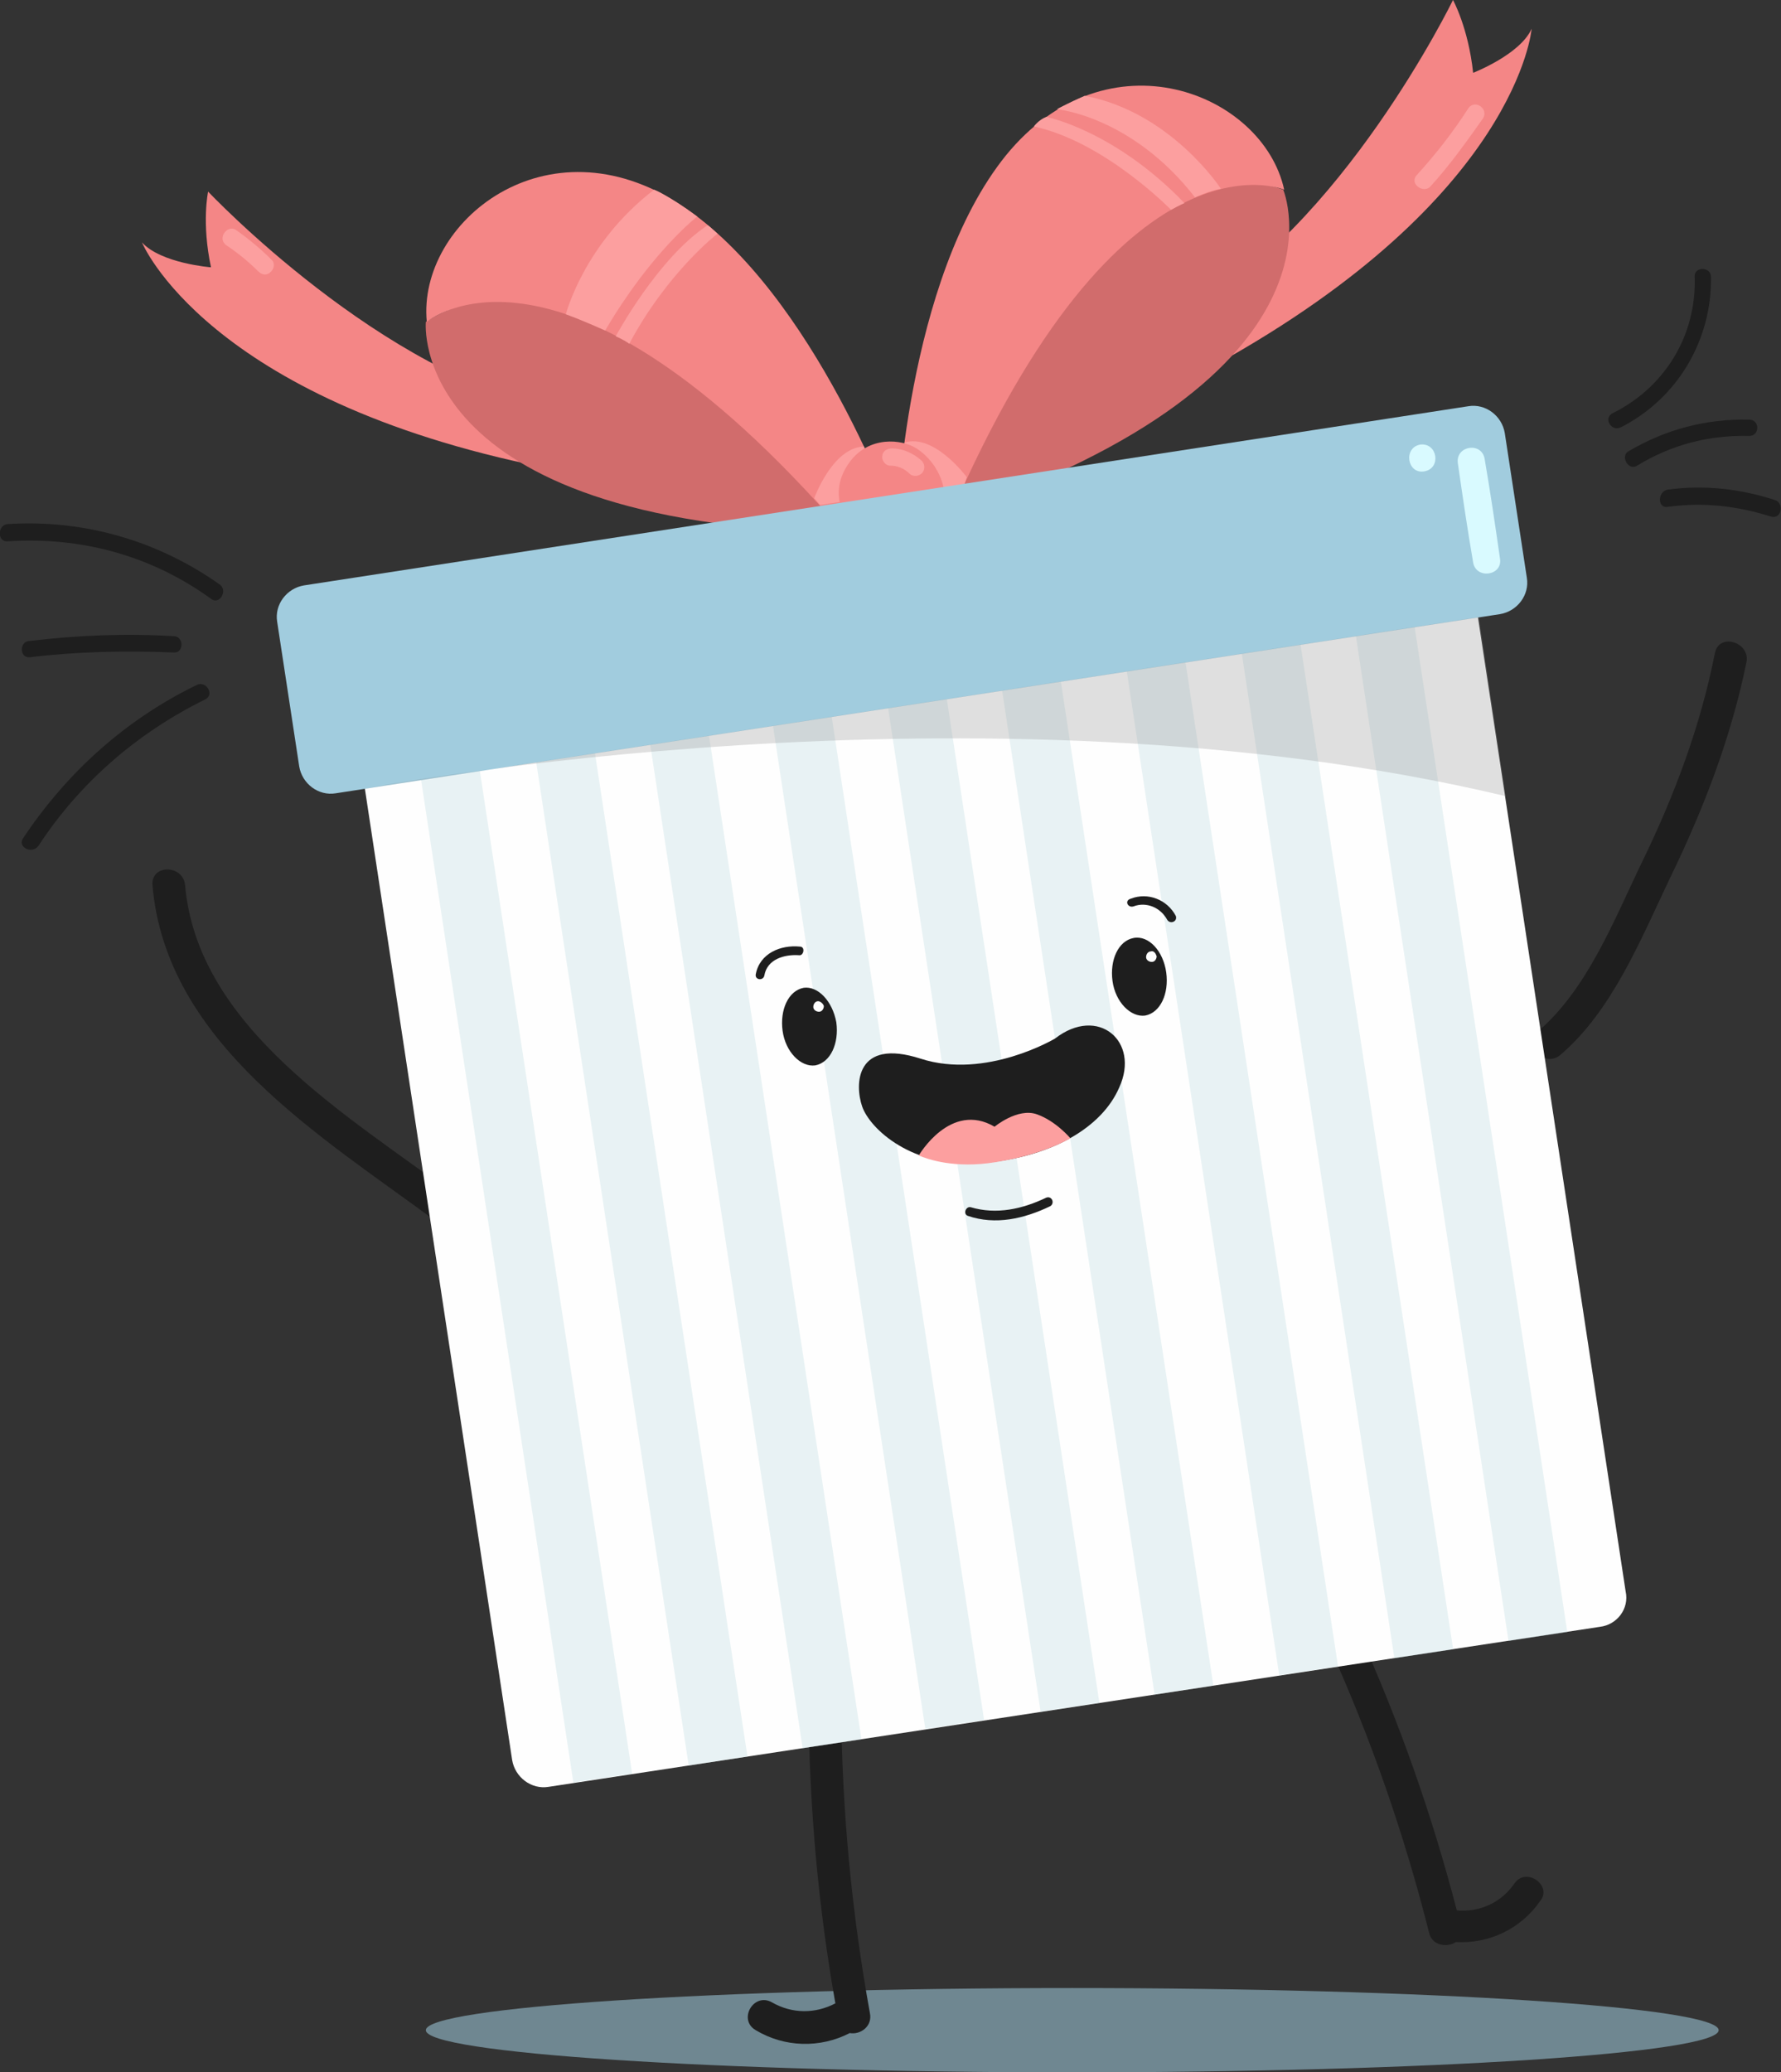 <svg width="153" height="178" viewBox="0 0 153 178" fill="none" xmlns="http://www.w3.org/2000/svg">
    <rect x="0" y="0" width="153" height="178" fill="#333333" stroke="none"/>
    <g clip-path="url(#clip0_60_1993)">
        <path opacity="0.55" d="M147.645 174.379C147.645 176.354 122.763 178 92.113 178C61.464 178 36.582 176.354 36.582 174.379C36.582 172.404 61.464 170.758 92.113 170.758C122.763 170.758 147.645 172.404 147.645 174.379Z" fill="#A1CCDE"/>
        <path d="M38.889 102.537C29.99 95.871 16.973 88.3 15.902 76.039C15.737 74.228 12.935 74.228 13.1 76.039C14.254 89.617 27.601 97.6 37.488 104.924C38.889 106.076 40.289 103.607 38.889 102.537Z" fill="#1E1E1E"/>
        <path d="M134.05 90.605C138.499 86.819 140.971 80.647 143.443 75.463C146.326 69.538 148.716 63.366 150.034 56.865C150.363 55.136 147.645 54.314 147.315 56.124C146.079 62.378 143.855 68.303 141.053 74.064C138.664 79.001 136.357 85.009 132.073 88.63C130.672 89.782 132.732 91.757 134.05 90.605Z" fill="#1E1E1E"/>
        <path d="M72.257 146.729C72.257 144.918 69.456 144.918 69.456 146.729C69.538 155.205 70.279 163.681 71.763 172.075C70.032 172.98 68.055 172.98 66.325 171.993C64.759 171.087 63.359 173.474 64.924 174.379C67.396 175.86 70.444 175.943 72.998 174.626C73.905 174.791 74.976 174.05 74.729 172.898C73.163 164.257 72.339 155.534 72.257 146.729Z" fill="#1E1E1E"/>
        <path d="M130.095 161.788C128.942 163.434 127.129 164.257 125.152 164.093C123.01 155.863 120.208 147.881 116.666 140.063C115.924 138.417 113.37 139.569 114.111 141.215C117.737 149.198 120.62 157.509 122.763 165.985C123.01 167.137 124.328 167.302 125.069 166.808C127.953 166.973 130.672 165.656 132.32 163.27C133.391 161.953 131.084 160.307 130.095 161.788Z" fill="#1E1E1E"/>
        <path d="M72.174 47.977C72.174 47.977 62.782 37.855 47.787 35.139C32.874 32.341 17.879 16.459 17.879 16.459C17.879 16.459 17.302 19.092 18.126 22.96C18.126 22.96 13.842 22.631 12.194 20.82C12.194 20.82 17.714 34.316 46.798 40.159C63.523 43.698 72.174 47.977 72.174 47.977Z" fill="#F48686"/>
        <path d="M82.473 46.413C82.473 46.413 88.406 33.987 101.835 26.828C115.265 19.668 124.822 0 124.822 0C124.822 0 126.141 2.386 126.552 6.254C126.552 6.254 130.59 4.691 131.578 2.469C131.578 2.469 130.425 16.952 104.389 31.354C89.477 39.665 82.473 46.413 82.473 46.413Z" fill="#F48686"/>
        <path d="M36.582 27.651C36.582 27.651 34.934 44.932 72.422 45.755C72.422 45.755 50.588 18.516 36.582 27.651Z" fill="#D16C6C"/>
        <path d="M110.239 16.294C110.239 16.294 116.995 32.259 81.567 44.274C81.567 44.356 94.42 10.369 110.239 16.294Z" fill="#D16C6C"/>
        <path d="M38.806 26.498C38.806 26.498 43.338 39.007 72.422 45.755C72.422 45.755 53.719 18.763 38.806 26.498Z" fill="#D16C6C"/>
        <path d="M108.344 15.965C108.344 15.965 107.767 29.296 81.979 44.274C81.979 44.274 91.866 13.002 108.344 15.965Z" fill="#D16C6C"/>
        <path d="M77.035 45.014C77.035 45.014 70.032 25.182 58.498 17.611C46.963 10.04 35.84 19.092 36.664 27.651C36.664 27.651 48.199 17.693 72.504 45.755L77.035 45.014Z" fill="#F48686"/>
        <path d="M69.95 42.792C69.95 42.792 71.515 38.431 74.234 38.349L74.893 42.71L70.444 43.368L69.95 42.792Z" fill="#FC9F9F"/>
        <path d="M77.035 45.014C77.035 45.014 77.777 24.03 86.428 13.332C95.162 2.633 108.509 7.982 110.321 16.294C110.321 16.294 96.315 10.287 81.649 44.274L77.035 45.014Z" fill="#F48686"/>
        <path d="M83.05 40.982C83.05 40.982 80.249 37.197 77.695 38.019L78.354 42.381L82.803 41.723L83.05 40.982Z" fill="#FC9F9F"/>
        <path d="M73.41 45.59C73.41 45.59 71.021 43.204 72.586 40.324C74.152 37.444 77.118 37.69 78.436 38.349C79.754 39.007 81.814 41.229 80.99 44.438L73.41 45.59Z" fill="#F48686"/>
        <path d="M48.611 26.992C48.611 26.992 50.176 20.902 56.191 16.294C56.191 16.294 57.179 16.623 59.898 18.598C59.898 18.598 55.944 21.643 51.989 28.391C51.989 28.391 50.176 27.568 48.611 26.992Z" fill="#FC9F9F"/>
        <path d="M52.895 28.885C52.895 28.885 56.52 22.137 60.804 19.339C60.804 19.339 61.299 19.75 61.628 20.079C61.628 20.079 57.344 23.371 54.048 29.543C54.048 29.461 53.307 29.049 52.895 28.885Z" fill="#FC9F9F"/>
        <path d="M90.795 9.381C90.795 9.381 97.221 9.957 102.659 16.952C102.659 16.952 103.895 16.376 104.884 16.212C104.884 16.212 100.599 9.628 93.184 8.229C93.184 8.229 91.371 9.052 90.795 9.381Z" fill="#FC9F9F"/>
        <path d="M89.888 10.04C89.888 10.04 95.738 11.192 101.753 17.446C101.753 17.446 101.341 17.611 100.599 18.022C100.599 18.022 94.914 12.179 88.817 10.863C88.817 10.863 89.229 10.287 89.888 10.04Z" fill="#FC9F9F"/>
        <path d="M76.459 39.995C77.118 39.995 77.695 40.241 78.189 40.735C78.519 40.982 79.013 40.9 79.26 40.571C79.507 40.241 79.425 39.748 79.095 39.501C78.436 38.925 77.53 38.513 76.624 38.513C76.212 38.513 75.8 38.76 75.8 39.172C75.717 39.501 76.047 39.995 76.459 39.995Z" fill="#FC9F9F"/>
        <path d="M126.141 9.299C124.822 11.357 123.339 13.249 121.691 15.06C121.032 15.8 122.351 16.706 122.927 15.965C124.575 14.155 125.976 12.179 127.376 10.204C127.953 9.381 126.717 8.476 126.141 9.299Z" fill="#FC9F9F"/>
        <path d="M137.428 139.734L47.128 153.477C45.645 153.724 44.244 152.654 43.997 151.173L29.908 58.264L125.564 43.78L139.653 136.689C139.982 138.17 138.911 139.569 137.428 139.734Z" fill="#FEFEFE"/>
        <g opacity="0.35">
            <path d="M41.195 66.029L36.144 66.794L49.257 153.121L54.307 152.355L41.195 66.029Z" fill="#C0DEE2"/>
            <path d="M51.091 64.55L46.041 65.316L59.162 151.642L64.212 150.876L51.091 64.55Z" fill="#C0DEE2"/>
            <path d="M60.891 63.069L55.84 63.835L68.953 150.161L74.003 149.396L60.891 63.069Z" fill="#C0DEE2"/>
            <path d="M71.429 61.421L66.379 62.187L79.491 148.513L84.542 147.748L71.429 61.421Z" fill="#C0DEE2"/>
            <path d="M81.325 59.94L76.275 60.705L89.396 147.032L94.446 146.266L81.325 59.94Z" fill="#C0DEE2"/>
            <path d="M91.125 58.461L86.075 59.227L99.187 145.553L104.238 144.788L91.125 58.461Z" fill="#C0DEE2"/>
            <path d="M101.834 56.815L96.784 57.58L109.896 143.906L114.947 143.141L101.834 56.815Z" fill="#C0DEE2"/>
            <path d="M111.724 55.342L106.674 56.107L119.786 142.433L124.837 141.668L111.724 55.342Z" fill="#C0DEE2"/>
            <path d="M121.529 53.856L116.478 54.622L129.591 140.948L134.641 140.183L121.529 53.856Z" fill="#C0DEE2"/>
        </g>
        <path d="M128.859 52.75L28.837 68.139C27.354 68.385 25.953 67.316 25.706 65.834L23.811 53.408C23.564 51.927 24.635 50.528 26.118 50.281L126.141 34.892C127.624 34.645 129.024 35.715 129.271 37.196L131.166 49.623C131.414 51.104 130.342 52.503 128.859 52.75Z" fill="#A1CCDE"/>
        <path opacity="0.26" d="M31.391 67.727C31.391 67.727 84.121 57.605 129.354 68.386L127.047 52.997L31.391 67.727Z" fill="#878787"/>
        <path d="M90.63 89.206C90.63 89.206 84.698 92.744 79.095 90.934C73.493 89.123 73.41 93.156 74.069 95.049C74.729 96.941 78.354 100.398 84.368 99.904C90.3 99.41 94.667 96.859 96.15 93.403C97.963 89.453 94.338 86.326 90.63 89.206Z" fill="#1E1E1E"/>
        <path d="M78.93 99.245C78.93 99.245 81.649 94.555 85.439 96.777C85.439 96.777 87.417 95.131 89.065 95.707C90.712 96.283 91.948 97.764 91.948 97.764C91.948 97.764 89.724 99.163 85.522 99.821C82.061 100.397 79.672 99.575 78.93 99.245Z" fill="#FC9F9F"/>
        <path d="M71.845 87.807C72.092 89.617 71.35 91.263 70.032 91.51C68.796 91.674 67.478 90.358 67.231 88.547C66.984 86.737 67.725 85.091 69.044 84.844C70.279 84.68 71.515 85.996 71.845 87.807Z" fill="#1E1E1E"/>
        <path d="M100.187 83.528C100.435 85.338 99.693 86.984 98.375 87.231C97.139 87.395 95.821 86.079 95.573 84.268C95.326 82.458 96.068 80.812 97.386 80.565C98.704 80.318 99.94 81.717 100.187 83.528Z" fill="#1E1E1E"/>
        <path d="M70.774 86.408C70.774 86.655 70.609 86.902 70.362 86.902C70.115 86.902 69.868 86.737 69.868 86.49C69.868 86.243 70.032 85.996 70.279 85.996C70.444 85.996 70.691 86.161 70.774 86.408Z" fill="#FEFEFE"/>
        <path d="M99.364 82.129C99.364 82.375 99.199 82.622 98.951 82.622C98.704 82.622 98.457 82.458 98.457 82.211C98.457 81.964 98.622 81.717 98.869 81.717C99.116 81.635 99.281 81.882 99.364 82.129Z" fill="#FEFEFE"/>
        <path d="M68.714 81.306C67.066 81.141 65.254 81.882 64.924 83.692C64.842 84.186 65.583 84.268 65.666 83.775C65.913 82.376 67.396 81.964 68.632 82.046C69.044 82.129 69.208 81.306 68.714 81.306Z" fill="#1E1E1E"/>
        <path d="M97.386 77.849C98.457 77.438 99.693 77.932 100.27 79.001C100.517 79.413 101.176 79.166 101.011 78.672C100.27 77.273 98.622 76.615 97.139 77.191C96.562 77.356 96.892 78.014 97.386 77.849Z" fill="#1E1E1E"/>
        <path d="M83.132 104.43C85.522 105.253 87.993 104.677 90.218 103.607C90.63 103.36 90.383 102.702 89.888 102.866C87.829 103.854 85.604 104.348 83.38 103.689C82.968 103.607 82.721 104.265 83.132 104.43Z" fill="#1E1E1E"/>
        <path d="M19.444 21.067C20.433 21.725 21.339 22.466 22.163 23.289C22.493 23.618 22.905 23.7 23.234 23.371C23.564 23.124 23.646 22.548 23.317 22.301C22.41 21.396 21.339 20.491 20.268 19.75C19.527 19.256 18.62 20.491 19.444 21.067Z" fill="#FC9F9F"/>
        <path d="M128.859 47.977C128.447 45.097 128.036 42.299 127.541 39.419C127.294 37.937 125.069 38.266 125.234 39.748C125.646 42.628 126.058 45.426 126.552 48.306C126.8 49.787 129.107 49.458 128.859 47.977Z" fill="#D9FAFF"/>
        <path d="M122.351 40.488C123.834 40.241 123.504 38.019 122.021 38.184C120.538 38.431 120.868 40.735 122.351 40.488Z" fill="#D9FAFF"/>
        <path d="M139.241 36.703C144.102 34.234 147.068 29.214 146.985 23.783C146.985 22.878 145.502 22.878 145.585 23.783C145.75 28.803 143.031 33.246 138.582 35.468C137.675 35.88 138.417 37.114 139.241 36.703Z" fill="#1E1E1E"/>
        <path d="M140.641 39.995C143.607 38.184 146.821 37.361 150.281 37.443C151.187 37.443 151.187 36.044 150.281 36.044C146.574 35.962 143.113 36.867 139.9 38.76C139.158 39.172 139.9 40.488 140.641 39.995Z" fill="#1E1E1E"/>
        <path d="M143.278 43.533C146.326 43.121 149.21 43.451 152.094 44.356C153 44.685 153.33 43.286 152.506 42.957C149.457 41.969 146.409 41.64 143.278 42.052C142.372 42.216 142.372 43.697 143.278 43.533Z" fill="#1E1E1E"/>
        <path d="M0.659 46.496C7.003 46.084 13.018 47.73 18.126 51.433C18.867 52.009 19.609 50.693 18.867 50.199C13.512 46.413 7.168 44.603 0.659 45.014C-0.247 45.097 -0.247 46.578 0.659 46.496Z" fill="#1E1E1E"/>
        <path d="M2.554 56.453C6.674 55.959 10.793 55.877 14.913 56.042C15.819 56.124 15.819 54.643 14.913 54.643C10.793 54.396 6.674 54.56 2.554 55.054C1.648 55.054 1.648 56.535 2.554 56.453Z" fill="#1E1E1E"/>
        <path d="M3.296 72.665C6.838 67.234 11.782 62.954 17.632 60.074C18.456 59.663 17.714 58.428 16.89 58.84C10.793 61.802 5.767 66.328 1.977 72.007C1.483 72.747 2.719 73.406 3.296 72.665Z" fill="#1E1E1E"/>
    </g>
    <defs>
        <clipPath id="clip0_60_1993">
            <rect width="153" height="178" fill="white"/>
        </clipPath>
    </defs>
</svg>
